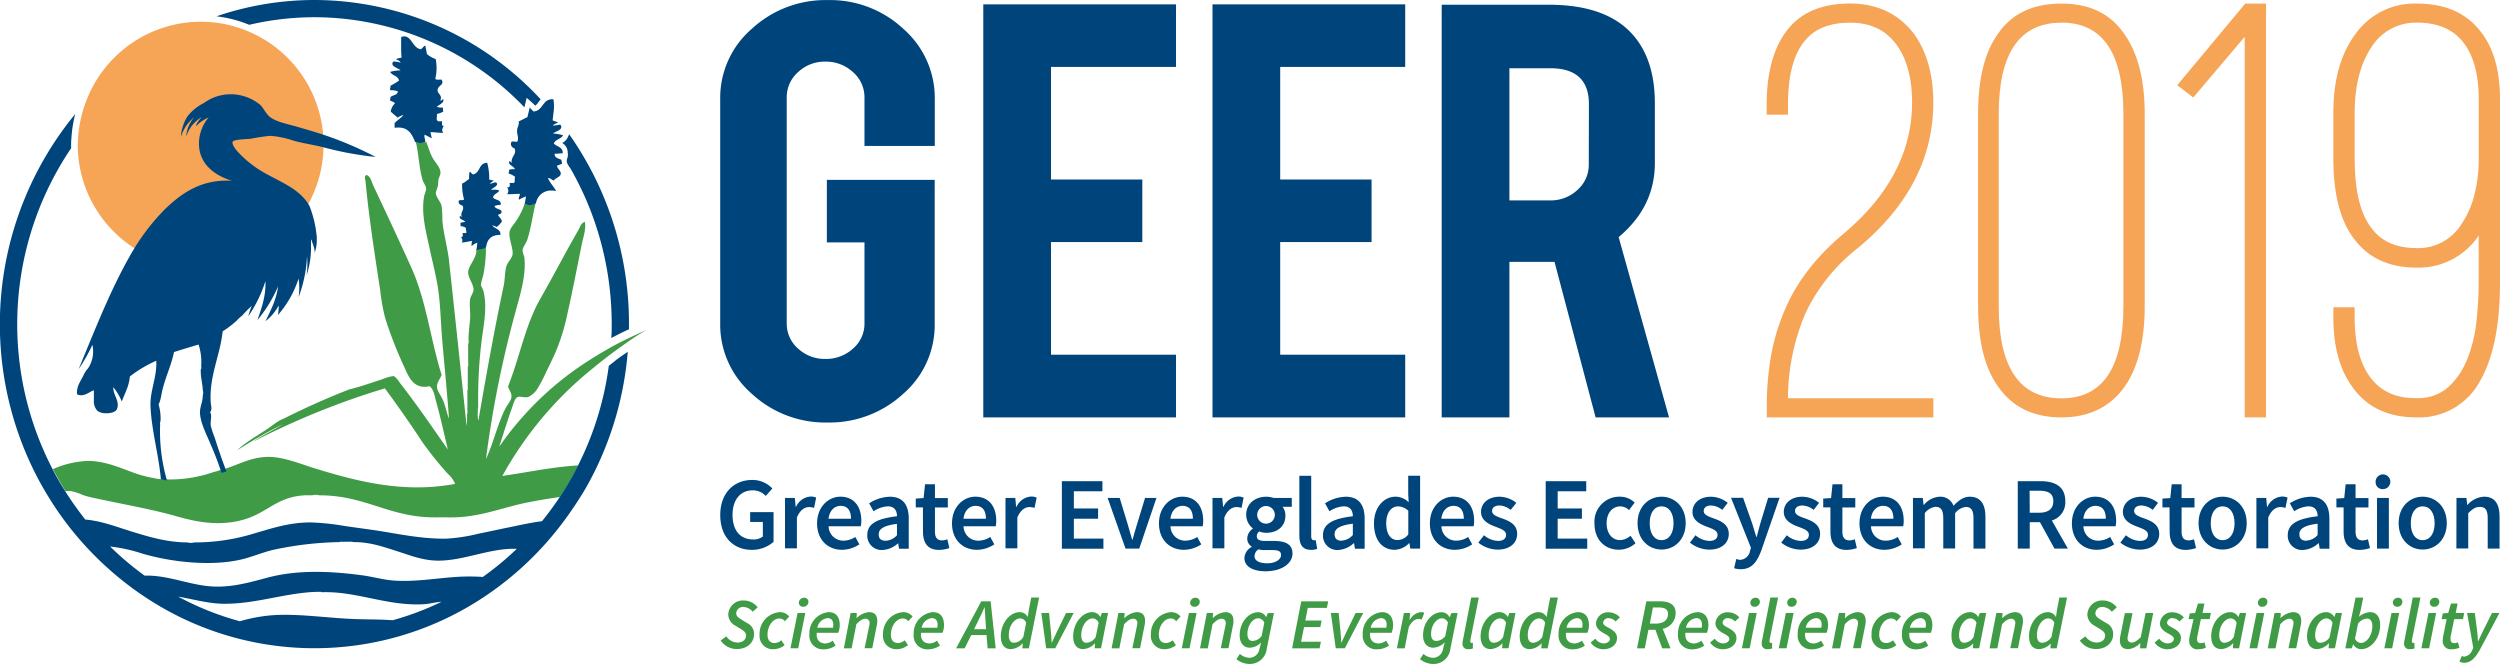 <svg id="Layer_1" data-name="Layer 1" xmlns="http://www.w3.org/2000/svg" viewBox="0 0 567.51 150.72"><defs><style>.cls-1{fill:#00447c;}.cls-2{fill:#409b46;}.cls-3{fill:#f6a456;}.cls-4{fill:none;}</style></defs><title>GEER_2019_logo_combined</title><g id="_Group_" data-name="&lt;Group&gt;"><g id="_Group_2" data-name="&lt;Group&gt;"><path class="cls-1" d="M295,328.16a24.54,24.54,0,0,1-17.28-6.58,20.73,20.73,0,0,1-7.11-15.77V254.69a20.71,20.71,0,0,1,7.15-15.88A24.68,24.68,0,0,1,295,232.27a24.36,24.36,0,0,1,17.24,6.58,20.85,20.85,0,0,1,7.08,15.84v10.69H303.36v-11a7.54,7.54,0,0,0-2.6-5.75,9,9,0,0,0-6.26-2.39,8.79,8.79,0,0,0-6.22,2.39,7.58,7.58,0,0,0-2.57,5.75v51.28a7.47,7.47,0,0,0,2.57,5.71,8.85,8.85,0,0,0,6.22,2.36,9.05,9.05,0,0,0,6.26-2.35,7.43,7.43,0,0,0,2.6-5.7V287.28h-8.54v-14.2H319.3v32.73a20.63,20.63,0,0,1-7.16,15.85A24.65,24.65,0,0,1,295,328.16Z" transform="translate(-107.12 -232.25)"/></g><g id="_Group_3" data-name="&lt;Group&gt;"><path class="cls-1" d="M330.33,327V233.24h43.75v14.2H345.7V273h20.73v14.2H345.7v25.57h28.38V327Z" transform="translate(-107.12 -232.25)"/></g><g id="_Group_4" data-name="&lt;Group&gt;"><path class="cls-1" d="M382.36,327V233.24h43.75v14.2H397.73V273h20.74v14.2H397.73v25.57h28.38V327Z" transform="translate(-107.12 -232.25)"/></g><g id="_Group_5" data-name="&lt;Group&gt;"><path class="cls-1" d="M458.62,233.32q12.86,0,18.87,6.5,5.28,5.69,5.29,15.84v13.61q0,9.93-8.22,16.81L486,327H469.33L460,291.69H449.76V327H434.39V233.32Zm9.19,22.57q0-8.14-8.78-8.15h-9.27v30H459a8.76,8.76,0,0,0,6.22-2.39,7.57,7.57,0,0,0,2.56-5.75Z" transform="translate(-107.12 -232.25)"/></g></g><g id="_Group_6" data-name="&lt;Group&gt;"><g id="_Group_7" data-name="&lt;Group&gt;"><path class="cls-1" d="M277.89,341.2a6.21,6.21,0,0,1,4.56,1.94l-1.5,1.69a4,4,0,0,0-3-1.27c-2.72,0-4.54,2.11-4.54,5.55s1.64,5.6,4.7,5.6a3.38,3.38,0,0,0,2.18-.68v-3.3h-2.88V348.5h5.31v6.75a7.4,7.4,0,0,1-4.93,1.82c-4.08,0-7.17-2.81-7.17-7.89S273.77,341.2,277.89,341.2Z" transform="translate(-107.12 -232.25)"/></g><g id="_Group_8" data-name="&lt;Group&gt;"><path class="cls-1" d="M285.32,345.29h2.23l.19,2h.09a3.91,3.91,0,0,1,3.25-2.32,2.81,2.81,0,0,1,1.31.24l-.47,2.34a3.62,3.62,0,0,0-1.19-.19c-.91,0-2,.63-2.71,2.37v7h-2.7Z" transform="translate(-107.12 -232.25)"/></g><g id="_Group_9" data-name="&lt;Group&gt;"><path class="cls-1" d="M297.89,345c3.11,0,4.75,2.25,4.75,5.46a5.75,5.75,0,0,1-.12,1.26h-7.3a3.31,3.31,0,0,0,3.4,3.26,4.84,4.84,0,0,0,2.66-.84l.92,1.68a7.21,7.21,0,0,1-3.93,1.24c-3.19,0-5.67-2.22-5.67-6S295.2,345,297.89,345Zm2.41,5c0-1.82-.77-2.92-2.34-2.92-1.36,0-2.53,1-2.76,2.92Z" transform="translate(-107.12 -232.25)"/></g><g id="_Group_10" data-name="&lt;Group&gt;"><path class="cls-1" d="M310.74,349.44c0-1.22-.54-2.25-2.09-2.25a6.5,6.5,0,0,0-3.23,1.12l-1-1.8a9,9,0,0,1,4.71-1.5c2.87,0,4.28,1.76,4.28,5v6.81h-2.2l-.21-1.26H311a5.62,5.62,0,0,1-3.56,1.54A3.24,3.24,0,0,1,304,353.7C304,351.24,306,350,310.74,349.44ZM308.23,355a3.6,3.6,0,0,0,2.51-1.26v-2.57c-3.12.39-4.15,1.21-4.15,2.36S307.27,355,308.23,355Z" transform="translate(-107.12 -232.25)"/></g><g id="_Group_11" data-name="&lt;Group&gt;"><path class="cls-1" d="M316.63,347.43H315v-2l1.78-.12.33-3.13h2.25v3.13h2.92v2.14h-2.92v5.47c0,1.36.51,2,1.61,2a3.24,3.24,0,0,0,1.19-.26l.47,2a7.31,7.31,0,0,1-2.34.42c-2.67,0-3.65-1.68-3.65-4.17Z" transform="translate(-107.12 -232.25)"/></g><g id="_Group_12" data-name="&lt;Group&gt;"><path class="cls-1" d="M328.52,345c3.11,0,4.75,2.25,4.75,5.46a5.75,5.75,0,0,1-.12,1.26h-7.3a3.3,3.3,0,0,0,3.39,3.26,4.85,4.85,0,0,0,2.67-.84l.92,1.68a7.24,7.24,0,0,1-3.94,1.24c-3.18,0-5.66-2.22-5.66-6S325.83,345,328.52,345Zm2.41,5c0-1.82-.77-2.92-2.34-2.92-1.36,0-2.53,1-2.76,2.92Z" transform="translate(-107.12 -232.25)"/></g><g id="_Group_13" data-name="&lt;Group&gt;"><path class="cls-1" d="M335.37,345.29h2.23l.18,2h.1a3.9,3.9,0,0,1,3.25-2.32,2.81,2.81,0,0,1,1.31.24l-.47,2.34a3.67,3.67,0,0,0-1.19-.19c-.91,0-2,.63-2.72,2.37v7h-2.69Z" transform="translate(-107.12 -232.25)"/></g><g id="_Group_14" data-name="&lt;Group&gt;"><path class="cls-1" d="M348.17,341.48h9.2v2.29h-6.48v3.91h5.5V350h-5.5v4.52h6.71v2.29h-9.43Z" transform="translate(-107.12 -232.25)"/></g><g id="_Group_15" data-name="&lt;Group&gt;"><path class="cls-1" d="M358.56,345.29h2.74l1.82,6c.31,1.12.66,2.29,1,3.46h.1c.32-1.17.65-2.34,1-3.46l1.83-6h2.59l-3.91,11.5h-3.11Z" transform="translate(-107.12 -232.25)"/></g><g id="_Group_16" data-name="&lt;Group&gt;"><path class="cls-1" d="M375.5,345c3.11,0,4.75,2.25,4.75,5.46a5.86,5.86,0,0,1-.11,1.26h-7.31a3.31,3.31,0,0,0,3.4,3.26,4.84,4.84,0,0,0,2.66-.84l.92,1.68a7.21,7.21,0,0,1-3.93,1.24c-3.19,0-5.67-2.22-5.67-6S372.81,345,375.5,345Zm2.41,5c0-1.82-.77-2.92-2.34-2.92-1.36,0-2.53,1-2.76,2.92Z" transform="translate(-107.12 -232.25)"/></g><g id="_Group_17" data-name="&lt;Group&gt;"><path class="cls-1" d="M382.36,345.29h2.22l.19,2h.09a3.91,3.91,0,0,1,3.25-2.32,2.81,2.81,0,0,1,1.31.24l-.46,2.34a3.73,3.73,0,0,0-1.2-.19c-.91,0-2,.63-2.71,2.37v7h-2.69Z" transform="translate(-107.12 -232.25)"/></g><g id="_Group_18" data-name="&lt;Group&gt;"><path class="cls-1" d="M391.25,356.42v-.1a2.14,2.14,0,0,1-1-1.92,2.78,2.78,0,0,1,1.26-2.13v-.09a3.91,3.91,0,0,1-1.5-3.05c0-2.64,2.13-4.12,4.54-4.12a5.28,5.28,0,0,1,1.69.28h4.12v2h-2.11a3.06,3.06,0,0,1,.66,2c0,2.55-1.92,3.91-4.36,3.91a4.21,4.21,0,0,1-1.56-.31,1.32,1.32,0,0,0-.57,1.1c0,.66.47,1.06,1.88,1.06h2c2.76,0,4.22.84,4.22,2.83,0,2.27-2.39,4.05-6.14,4.05-2.74,0-4.77-1-4.77-3A3,3,0,0,1,391.25,356.42Zm3.55,3.7c1.85,0,3.12-.87,3.12-1.85s-.73-1.15-2-1.15h-1.57a6.34,6.34,0,0,1-1.56-.16,1.91,1.91,0,0,0-.89,1.52C391.86,359.51,393,360.12,394.8,360.12Zm1.71-11a2,2,0,1,0-4,0,2,2,0,1,0,4,0Z" transform="translate(-107.12 -232.25)"/></g><g id="_Group_19" data-name="&lt;Group&gt;"><path class="cls-1" d="M402.08,340.26h2.69V354c0,.66.31.89.59.89a1.53,1.53,0,0,0,.42-.05l.35,2a3.72,3.72,0,0,1-1.43.23c-1.92,0-2.62-1.24-2.62-3.23Z" transform="translate(-107.12 -232.25)"/></g><g id="_Group_20" data-name="&lt;Group&gt;"><path class="cls-1" d="M414.22,349.44c0-1.22-.53-2.25-2.08-2.25a6.5,6.5,0,0,0-3.23,1.12l-1-1.8a9,9,0,0,1,4.7-1.5c2.88,0,4.29,1.76,4.29,5v6.81h-2.2l-.21-1.26h-.07a5.62,5.62,0,0,1-3.56,1.54,3.24,3.24,0,0,1-3.42-3.37C407.46,351.24,409.52,350,414.22,349.44Zm-2.5,5.52a3.57,3.57,0,0,0,2.5-1.26v-2.57c-3.11.39-4.14,1.21-4.14,2.36S410.76,355,411.72,355Z" transform="translate(-107.12 -232.25)"/></g><g id="_Group_21" data-name="&lt;Group&gt;"><path class="cls-1" d="M423.89,345a4.26,4.26,0,0,1,3,1.27l-.1-1.85v-4.17h2.7v16.53h-2.23l-.19-1.24H427a4.79,4.79,0,0,1-3.25,1.52c-2.88,0-4.73-2.22-4.73-6S421.38,345,423.89,345Zm.51,9.84a3.1,3.1,0,0,0,2.41-1.29V348.2a3.43,3.43,0,0,0-2.34-1c-1.47,0-2.67,1.38-2.67,3.79S422.74,354.85,424.4,354.85Z" transform="translate(-107.12 -232.25)"/></g><g id="_Group_22" data-name="&lt;Group&gt;"><path class="cls-1" d="M437,345c3.11,0,4.75,2.25,4.75,5.46a5.86,5.86,0,0,1-.11,1.26h-7.31a3.31,3.31,0,0,0,3.4,3.26,4.84,4.84,0,0,0,2.66-.84l.92,1.68a7.21,7.21,0,0,1-3.93,1.24c-3.19,0-5.67-2.22-5.67-6S434.3,345,437,345Zm2.41,5c0-1.82-.77-2.92-2.34-2.92-1.36,0-2.53,1-2.76,2.92Z" transform="translate(-107.12 -232.25)"/></g><g id="_Group_23" data-name="&lt;Group&gt;"><path class="cls-1" d="M444,353.75a5.17,5.17,0,0,0,3.19,1.29c1.24,0,1.82-.59,1.82-1.39,0-1-1.24-1.38-2.46-1.85-1.52-.56-3.23-1.42-3.23-3.35s1.62-3.44,4.19-3.44a6.21,6.21,0,0,1,3.82,1.39L450.05,348a4.33,4.33,0,0,0-2.53-1c-1.15,0-1.69.54-1.69,1.26,0,.89,1.15,1.27,2.39,1.71,1.57.59,3.3,1.34,3.3,3.49,0,2-1.57,3.56-4.47,3.56a7.27,7.27,0,0,1-4.35-1.59Z" transform="translate(-107.12 -232.25)"/></g><g id="_Group_24" data-name="&lt;Group&gt;"><path class="cls-1" d="M458,341.48h9.2v2.29h-6.48v3.91h5.5V350h-5.5v4.52h6.71v2.29H458Z" transform="translate(-107.12 -232.25)"/></g><g id="_Group_25" data-name="&lt;Group&gt;"><path class="cls-1" d="M474.83,345a4.76,4.76,0,0,1,3.37,1.34l-1.29,1.71a2.87,2.87,0,0,0-1.94-.85c-1.85,0-3.14,1.53-3.14,3.84s1.26,3.82,3.07,3.82a3.82,3.82,0,0,0,2.36-1l1.12,1.71a5.72,5.72,0,0,1-3.76,1.47c-3.14,0-5.55-2.2-5.55-6A5.67,5.67,0,0,1,474.83,345Z" transform="translate(-107.12 -232.25)"/></g><g id="_Group_26" data-name="&lt;Group&gt;"><path class="cls-1" d="M484.3,345c2.88,0,5.48,2.2,5.48,6s-2.6,6-5.48,6-5.45-2.2-5.45-6S481.45,345,484.3,345Zm0,9.86c1.69,0,2.72-1.52,2.72-3.82s-1-3.84-2.72-3.84-2.69,1.53-2.69,3.84S482.62,354.87,484.3,354.87Z" transform="translate(-107.12 -232.25)"/></g><g id="_Group_27" data-name="&lt;Group&gt;"><path class="cls-1" d="M492,353.75a5.14,5.14,0,0,0,3.18,1.29c1.24,0,1.83-.59,1.83-1.39,0-1-1.24-1.38-2.46-1.85-1.52-.56-3.23-1.42-3.23-3.35s1.62-3.44,4.19-3.44a6.16,6.16,0,0,1,3.81,1.39L498.08,348a4.28,4.28,0,0,0-2.52-1c-1.15,0-1.69.54-1.69,1.26,0,.89,1.15,1.27,2.39,1.71,1.57.59,3.3,1.34,3.3,3.49,0,2-1.57,3.56-4.47,3.56a7.27,7.27,0,0,1-4.35-1.59Z" transform="translate(-107.12 -232.25)"/></g><g id="_Group_28" data-name="&lt;Group&gt;"><path class="cls-1" d="M502.08,359.34a2.42,2.42,0,0,0,2.3-2l.21-.73-4.52-11.36h2.74l2,5.65c.33,1,.65,2.15,1,3.23h.09c.28-1.06.58-2.2.87-3.23l1.73-5.65h2.59l-4.16,12c-1,2.6-2.15,4.21-4.66,4.21a4.5,4.5,0,0,1-1.5-.23l.5-2.11A2.77,2.77,0,0,0,502.08,359.34Z" transform="translate(-107.12 -232.25)"/></g><g id="_Group_29" data-name="&lt;Group&gt;"><path class="cls-1" d="M512.73,353.75a5.14,5.14,0,0,0,3.18,1.29c1.24,0,1.83-.59,1.83-1.39,0-1-1.24-1.38-2.46-1.85-1.52-.56-3.23-1.42-3.23-3.35s1.62-3.44,4.19-3.44a6.21,6.21,0,0,1,3.82,1.39L518.82,348a4.33,4.33,0,0,0-2.53-1c-1.15,0-1.69.54-1.69,1.26,0,.89,1.15,1.27,2.39,1.71,1.57.59,3.3,1.34,3.3,3.49,0,2-1.57,3.56-4.47,3.56a7.27,7.27,0,0,1-4.35-1.59Z" transform="translate(-107.12 -232.25)"/></g><g id="_Group_30" data-name="&lt;Group&gt;"><path class="cls-1" d="M522.63,347.43H521v-2l1.78-.12.33-3.13h2.24v3.13h2.93v2.14h-2.93v5.47c0,1.36.52,2,1.62,2a3.29,3.29,0,0,0,1.19-.26l.47,2a7.36,7.36,0,0,1-2.34.42c-2.67,0-3.65-1.68-3.65-4.17Z" transform="translate(-107.12 -232.25)"/></g><g id="_Group_31" data-name="&lt;Group&gt;"><path class="cls-1" d="M534.52,345c3.11,0,4.75,2.25,4.75,5.46a5.75,5.75,0,0,1-.12,1.26h-7.3a3.29,3.29,0,0,0,3.39,3.26,4.87,4.87,0,0,0,2.67-.84l.91,1.68a7.21,7.21,0,0,1-3.93,1.24c-3.18,0-5.66-2.22-5.66-6S531.82,345,534.52,345Zm2.41,5c0-1.82-.78-2.92-2.34-2.92-1.36,0-2.53,1-2.77,2.92Z" transform="translate(-107.12 -232.25)"/></g><g id="_Group_32" data-name="&lt;Group&gt;"><path class="cls-1" d="M541.37,345.29h2.22l.19,1.57h.09a4.87,4.87,0,0,1,3.51-1.85,3.14,3.14,0,0,1,3.19,2.06c1.1-1.17,2.24-2.06,3.69-2.06,2.44,0,3.56,1.67,3.56,4.57v7.21h-2.71v-6.86c0-1.9-.56-2.6-1.76-2.6a3.59,3.59,0,0,0-2.41,1.43v8h-2.69v-6.86c0-1.9-.56-2.6-1.78-2.6a3.63,3.63,0,0,0-2.41,1.43v8h-2.69Z" transform="translate(-107.12 -232.25)"/></g><g id="_Group_33" data-name="&lt;Group&gt;"><path class="cls-1" d="M573.5,356.79l-3.3-6h-2.32v6h-2.72V341.48h5.15c3.19,0,5.64,1.12,5.64,4.54a4.27,4.27,0,0,1-3.06,4.38l3.65,6.39Zm-5.62-8.15H570c2.11,0,3.23-.89,3.23-2.62s-1.12-2.37-3.23-2.37h-2.15Z" transform="translate(-107.12 -232.25)"/></g><g id="_Group_34" data-name="&lt;Group&gt;"><path class="cls-1" d="M582.74,345c3.11,0,4.75,2.25,4.75,5.46a5.75,5.75,0,0,1-.12,1.26h-7.3a3.3,3.3,0,0,0,3.39,3.26,4.85,4.85,0,0,0,2.67-.84l.91,1.68a7.21,7.21,0,0,1-3.93,1.24c-3.18,0-5.66-2.22-5.66-6S580.05,345,582.74,345Zm2.41,5c0-1.82-.77-2.92-2.34-2.92-1.36,0-2.53,1-2.76,2.92Z" transform="translate(-107.12 -232.25)"/></g><g id="_Group_35" data-name="&lt;Group&gt;"><path class="cls-1" d="M589.71,353.75a5.14,5.14,0,0,0,3.18,1.29c1.24,0,1.83-.59,1.83-1.39,0-1-1.24-1.38-2.46-1.85-1.52-.56-3.23-1.42-3.23-3.35s1.62-3.44,4.19-3.44A6.21,6.21,0,0,1,597,346.4L595.79,348a4.28,4.28,0,0,0-2.52-1c-1.15,0-1.69.54-1.69,1.26,0,.89,1.15,1.27,2.39,1.71,1.57.59,3.3,1.34,3.3,3.49,0,2-1.57,3.56-4.47,3.56a7.27,7.27,0,0,1-4.35-1.59Z" transform="translate(-107.12 -232.25)"/></g><g id="_Group_36" data-name="&lt;Group&gt;"><path class="cls-1" d="M599.61,347.43H598v-2l1.78-.12.33-3.13h2.24v3.13h2.93v2.14h-2.93v5.47c0,1.36.52,2,1.62,2a3.33,3.33,0,0,0,1.19-.26l.47,2a7.36,7.36,0,0,1-2.34.42c-2.67,0-3.65-1.68-3.65-4.17Z" transform="translate(-107.12 -232.25)"/></g><g id="_Group_37" data-name="&lt;Group&gt;"><path class="cls-1" d="M611.66,345c2.88,0,5.47,2.2,5.47,6s-2.59,6-5.47,6-5.46-2.2-5.46-6S608.8,345,611.66,345Zm0,9.86c1.68,0,2.71-1.52,2.71-3.82s-1-3.84-2.71-3.84-2.69,1.53-2.69,3.84S610,354.87,611.66,354.87Z" transform="translate(-107.12 -232.25)"/></g><g id="_Group_38" data-name="&lt;Group&gt;"><path class="cls-1" d="M619.33,345.29h2.23l.18,2h.1a3.9,3.9,0,0,1,3.25-2.32,2.84,2.84,0,0,1,1.31.24l-.47,2.34a3.67,3.67,0,0,0-1.19-.19c-.92,0-2,.63-2.72,2.37v7h-2.69Z" transform="translate(-107.12 -232.25)"/></g><g id="_Group_39" data-name="&lt;Group&gt;"><path class="cls-1" d="M633.23,349.44c0-1.22-.54-2.25-2.08-2.25a6.47,6.47,0,0,0-3.23,1.12l-1-1.8a8.92,8.92,0,0,1,4.7-1.5c2.88,0,4.28,1.76,4.28,5v6.81h-2.2l-.21-1.26h-.07a5.62,5.62,0,0,1-3.55,1.54,3.23,3.23,0,0,1-3.42-3.37C626.47,351.24,628.53,350,633.23,349.44Zm-2.5,5.52a3.58,3.58,0,0,0,2.5-1.26v-2.57c-3.11.39-4.14,1.21-4.14,2.36S629.77,355,630.73,355Z" transform="translate(-107.12 -232.25)"/></g><g id="_Group_40" data-name="&lt;Group&gt;"><path class="cls-1" d="M639.13,347.43h-1.64v-2l1.78-.12.32-3.13h2.25v3.13h2.93v2.14h-2.93v5.47c0,1.36.52,2,1.62,2a3.33,3.33,0,0,0,1.19-.26l.47,2a7.36,7.36,0,0,1-2.34.42c-2.67,0-3.65-1.68-3.65-4.17Z" transform="translate(-107.12 -232.25)"/></g><g id="_Group_41" data-name="&lt;Group&gt;"><path class="cls-1" d="M646.4,341.76a1.67,1.67,0,1,1,1.66,1.52A1.55,1.55,0,0,1,646.4,341.76Zm.31,3.53h2.69v11.5h-2.69Z" transform="translate(-107.12 -232.25)"/></g><g id="_Group_42" data-name="&lt;Group&gt;"><path class="cls-1" d="M657.07,345c2.88,0,5.48,2.2,5.48,6s-2.6,6-5.48,6-5.45-2.2-5.45-6S654.22,345,657.07,345Zm0,9.86c1.69,0,2.72-1.52,2.72-3.82s-1-3.84-2.72-3.84-2.69,1.53-2.69,3.84S655.39,354.87,657.07,354.87Z" transform="translate(-107.12 -232.25)"/></g><g id="_Group_43" data-name="&lt;Group&gt;"><path class="cls-1" d="M664.75,345.29H667l.19,1.55h.09A5.33,5.33,0,0,1,671,345c2.46,0,3.53,1.67,3.53,4.57v7.21h-2.69v-6.86c0-1.9-.54-2.6-1.8-2.6-1,0-1.66.49-2.62,1.43v8h-2.69Z" transform="translate(-107.12 -232.25)"/></g></g><path class="cls-2" d="M272,376.7a3.14,3.14,0,0,0,2.56,1.41c1.11,0,1.91-.62,1.91-1.61,0-.67-.51-1.06-1.29-1.53l-1.13-.69a2.91,2.91,0,0,1-1.61-2.59,3.33,3.33,0,0,1,3.54-3.13,4,4,0,0,1,3.13,1.56l-1.13,1a2.83,2.83,0,0,0-2.1-1.08,1.5,1.5,0,0,0-1.63,1.44c0,.68.53,1,1.35,1.53l1.14.69a2.65,2.65,0,0,1,1.55,2.52c0,1.91-1.56,3.36-3.88,3.36a4.36,4.36,0,0,1-3.69-1.94Z" transform="translate(-107.12 -232.25)"/><path class="cls-2" d="M284.17,371.21a2.69,2.69,0,0,1,2.11,1l-1,1.06a1.52,1.52,0,0,0-1.24-.62c-1.44,0-2.69,1.67-2.69,3.66,0,1.2.54,1.91,1.61,1.91a2.46,2.46,0,0,0,1.52-.62l.75,1.1a4.2,4.2,0,0,1-2.63.93,3,3,0,0,1-3.05-3.26A4.91,4.91,0,0,1,284.17,371.21Z" transform="translate(-107.12 -232.25)"/><path class="cls-2" d="M288.17,371.41h1.75l-1.6,8h-1.76Zm.29-2.33a1.17,1.17,0,0,1,1.18-1.14.92.92,0,0,1,1,.91,1.14,1.14,0,0,1-1.17,1.14A.93.93,0,0,1,288.46,369.08Z" transform="translate(-107.12 -232.25)"/><path class="cls-2" d="M295.2,371.21c1.86,0,2.55,1.29,2.55,3a4.69,4.69,0,0,1-.35,1.69h-4.87c-.18,1.7.76,2.42,2,2.42a3,3,0,0,0,1.63-.64l.65,1.13a4.82,4.82,0,0,1-2.74.84,3.07,3.07,0,0,1-3.21-3.39A4.8,4.8,0,0,1,295.2,371.21Zm1,3.54a3,3,0,0,0,.08-.7c0-.78-.32-1.48-1.3-1.48a2.66,2.66,0,0,0-2.32,2.18Z" transform="translate(-107.12 -232.25)"/><path class="cls-2" d="M300.21,371.41h1.42l-.08,1.13h.06a4.48,4.48,0,0,1,2.76-1.33c1.34,0,1.89.74,1.89,2a4.54,4.54,0,0,1-.13,1.12l-1,5.06h-1.74l1-4.83a4.78,4.78,0,0,0,.13-.85.9.9,0,0,0-1-1c-.55,0-1.17.38-2,1.24l-1.08,5.47h-1.76Z" transform="translate(-107.12 -232.25)"/><path class="cls-2" d="M312.19,371.21a2.69,2.69,0,0,1,2.1,1l-1,1.06a1.5,1.5,0,0,0-1.24-.62c-1.43,0-2.69,1.67-2.69,3.66,0,1.2.54,1.91,1.61,1.91a2.46,2.46,0,0,0,1.52-.62l.75,1.1a4.19,4.19,0,0,1-2.62.93,3,3,0,0,1-3.05-3.26A4.9,4.9,0,0,1,312.19,371.21Z" transform="translate(-107.12 -232.25)"/><path class="cls-2" d="M318.88,371.21c1.85,0,2.54,1.29,2.54,3a5,5,0,0,1-.34,1.69H316.2c-.18,1.7.77,2.42,2,2.42a3,3,0,0,0,1.63-.64l.66,1.13a4.87,4.87,0,0,1-2.74.84,3.07,3.07,0,0,1-3.22-3.39A4.8,4.8,0,0,1,318.88,371.21Zm1,3.54a3,3,0,0,0,.08-.7c0-.78-.33-1.48-1.31-1.48a2.65,2.65,0,0,0-2.31,2.18Z" transform="translate(-107.12 -232.25)"/><path class="cls-2" d="M331.06,376.42h-3.47l-1.49,3h-1.94l5.71-10.67H332l1.14,10.67h-1.83Zm-.1-1.34-.11-1.62c-.07-1.09-.15-2.15-.2-3.31h-.06c-.52,1.16-1,2.21-1.55,3.31l-.8,1.62Z" transform="translate(-107.12 -232.25)"/><path class="cls-2" d="M340.66,370.74l.55-2.84H343l-2.32,11.52H339.2l.09-1.11h-.05a3.88,3.88,0,0,1-2.65,1.3c-1.4,0-2.28-1-2.28-2.91,0-3.07,2.09-5.49,4.31-5.49a2,2,0,0,1,1.76,1.06h.05Zm-1.24,6.09.65-3.2a1.57,1.57,0,0,0-1.36-1c-1.35,0-2.59,1.74-2.59,3.8,0,1.18.46,1.73,1.19,1.73A2.66,2.66,0,0,0,339.42,376.83Z" transform="translate(-107.12 -232.25)"/><path class="cls-2" d="M343.51,371.41h1.75l.42,4.26c.08.8.12,1.61.16,2.43h.07l1.13-2.43,2.07-4.26h1.73l-4.18,8H344.6Z" transform="translate(-107.12 -232.25)"/><path class="cls-2" d="M355.06,371.21a2.08,2.08,0,0,1,1.85,1.13h0l.34-.93h1.4l-1.59,8h-1.44l.08-1.11h-.05a3.88,3.88,0,0,1-2.64,1.3c-1.4,0-2.28-1-2.28-2.91C350.76,373.63,352.84,371.21,355.06,371.21Zm.8,5.62.65-3.2a1.55,1.55,0,0,0-1.35-1c-1.35,0-2.59,1.74-2.59,3.8,0,1.18.45,1.73,1.19,1.73A2.63,2.63,0,0,0,355.86,376.83Z" transform="translate(-107.12 -232.25)"/><path class="cls-2" d="M361,371.41h1.42l-.08,1.13h.06a4.48,4.48,0,0,1,2.76-1.33c1.34,0,1.89.74,1.89,2a4.54,4.54,0,0,1-.13,1.12l-1,5.06h-1.75l1-4.83a4.78,4.78,0,0,0,.13-.85.9.9,0,0,0-1-1c-.55,0-1.17.38-2,1.24l-1.08,5.47h-1.76Z" transform="translate(-107.12 -232.25)"/><path class="cls-2" d="M373,371.21a2.69,2.69,0,0,1,2.11,1l-1,1.06a1.52,1.52,0,0,0-1.24-.62c-1.44,0-2.69,1.67-2.69,3.66,0,1.2.54,1.91,1.61,1.91a2.46,2.46,0,0,0,1.52-.62l.75,1.1a4.2,4.2,0,0,1-2.63.93,3,3,0,0,1-3.05-3.26A4.91,4.91,0,0,1,373,371.21Z" transform="translate(-107.12 -232.25)"/><path class="cls-2" d="M377,371.41h1.75l-1.6,8h-1.76Zm.29-2.33a1.17,1.17,0,0,1,1.18-1.14.92.92,0,0,1,1,.91,1.14,1.14,0,0,1-1.17,1.14A.93.93,0,0,1,377.28,369.08Z" transform="translate(-107.12 -232.25)"/><path class="cls-2" d="M381.07,371.41h1.42l-.08,1.13h.06a4.48,4.48,0,0,1,2.76-1.33c1.34,0,1.89.74,1.89,2a4.54,4.54,0,0,1-.13,1.12l-1,5.06h-1.75l1-4.83a4.78,4.78,0,0,0,.13-.85.9.9,0,0,0-1-1c-.55,0-1.17.38-2,1.24l-1.08,5.47h-1.76Z" transform="translate(-107.12 -232.25)"/><path class="cls-2" d="M396.31,371.41l-1.63,8.12a3.85,3.85,0,0,1-4,3.44,4.73,4.73,0,0,1-2.89-1.1l.79-1.18a3.43,3.43,0,0,0,2.15.88,2.31,2.31,0,0,0,2.28-2l.39-1.48h0a3.74,3.74,0,0,1-2.54,1.19c-1.35,0-2.33-.95-2.33-2.83,0-2.9,2-5.22,4.21-5.22a2,2,0,0,1,1.81,1.13h0l.35-.93Zm-2.79,5.19.6-3a1.56,1.56,0,0,0-1.34-1c-1.3,0-2.49,1.65-2.49,3.56,0,1.07.45,1.59,1.16,1.59A2.68,2.68,0,0,0,393.52,376.6Z" transform="translate(-107.12 -232.25)"/><path class="cls-2" d="M402.51,368.75h6.12l-.3,1.49H404l-.57,2.87h3.7l-.29,1.48h-3.69l-.68,3.34h4.5l-.3,1.49h-6.24Z" transform="translate(-107.12 -232.25)"/><path class="cls-2" d="M409.23,371.41H411l.42,4.26c.08.8.11,1.61.16,2.43h.07c.37-.82.75-1.62,1.12-2.43l2.08-4.26h1.72l-4.17,8h-2.06Z" transform="translate(-107.12 -232.25)"/><path class="cls-2" d="M420.81,371.21c1.86,0,2.55,1.29,2.55,3a5,5,0,0,1-.34,1.69h-4.88c-.18,1.7.76,2.42,2,2.42a3,3,0,0,0,1.63-.64l.66,1.13a4.87,4.87,0,0,1-2.74.84,3.07,3.07,0,0,1-3.22-3.39A4.8,4.8,0,0,1,420.81,371.21Zm1,3.54a3,3,0,0,0,.09-.7c0-.78-.33-1.48-1.31-1.48a2.65,2.65,0,0,0-2.31,2.18Z" transform="translate(-107.12 -232.25)"/><path class="cls-2" d="M425.82,371.41h1.42l-.15,1.55h.07a3.24,3.24,0,0,1,2.48-1.75,1.81,1.81,0,0,1,.8.15l-.59,1.53a1.87,1.87,0,0,0-.75-.13c-.75,0-1.52.59-2.17,1.81l-.94,4.85h-1.77Z" transform="translate(-107.12 -232.25)"/><path class="cls-2" d="M438,371.41l-1.64,8.12a3.83,3.83,0,0,1-4,3.44,4.73,4.73,0,0,1-2.89-1.1l.78-1.18a3.48,3.48,0,0,0,2.16.88,2.32,2.32,0,0,0,2.28-2l.39-1.48h-.05a3.76,3.76,0,0,1-2.54,1.19c-1.36,0-2.33-.95-2.33-2.83,0-2.9,2-5.22,4.2-5.22a2,2,0,0,1,1.81,1.13h.05l.35-.93Zm-2.79,5.19.6-3a1.57,1.57,0,0,0-1.34-1c-1.3,0-2.49,1.65-2.49,3.56,0,1.07.45,1.59,1.16,1.59A2.68,2.68,0,0,0,435.24,376.6Z" transform="translate(-107.12 -232.25)"/><path class="cls-2" d="M441.08,367.9h1.74l-1.92,9.64a1.56,1.56,0,0,0,0,.31c0,.25.11.35.27.35a.74.74,0,0,0,.3-.05l0,1.3a2.54,2.54,0,0,1-1,.16,1.19,1.19,0,0,1-1.36-1.3,3.74,3.74,0,0,1,.12-.85Z" transform="translate(-107.12 -232.25)"/><path class="cls-2" d="M447.55,371.21a2.08,2.08,0,0,1,1.85,1.13h0l.34-.93h1.4l-1.59,8h-1.44l.08-1.11h-.05a3.88,3.88,0,0,1-2.64,1.3c-1.4,0-2.28-1-2.28-2.91C443.25,373.63,445.34,371.21,447.55,371.21Zm.8,5.62.66-3.2a1.57,1.57,0,0,0-1.36-1c-1.35,0-2.59,1.74-2.59,3.8,0,1.18.45,1.73,1.19,1.73A2.63,2.63,0,0,0,448.35,376.83Z" transform="translate(-107.12 -232.25)"/><path class="cls-2" d="M458.47,370.74l.55-2.84h1.75l-2.32,11.52H457l.08-1.11h-.05a3.88,3.88,0,0,1-2.64,1.3c-1.41,0-2.29-1-2.29-2.91,0-3.07,2.09-5.49,4.31-5.49a2,2,0,0,1,1.76,1.06h.05Zm-1.24,6.09.65-3.2a1.56,1.56,0,0,0-1.35-1c-1.36,0-2.6,1.74-2.6,3.8,0,1.18.46,1.73,1.2,1.73A2.65,2.65,0,0,0,457.23,376.83Z" transform="translate(-107.12 -232.25)"/><path class="cls-2" d="M465.27,371.21c1.86,0,2.55,1.29,2.55,3a4.69,4.69,0,0,1-.35,1.69H462.6c-.18,1.7.76,2.42,2,2.42a3,3,0,0,0,1.63-.64l.65,1.13a4.82,4.82,0,0,1-2.74.84,3.07,3.07,0,0,1-3.21-3.39A4.8,4.8,0,0,1,465.27,371.21Zm1,3.54a3,3,0,0,0,.09-.7c0-.78-.33-1.48-1.31-1.48a2.67,2.67,0,0,0-2.32,2.18Z" transform="translate(-107.12 -232.25)"/><path class="cls-2" d="M469.27,377.23a2.39,2.39,0,0,0,1.89,1.08c.75,0,1.41-.46,1.41-1s-.43-.79-1.44-1.34-1.71-1.26-1.71-2.22a2.7,2.7,0,0,1,2.92-2.5,3.42,3.42,0,0,1,2.51,1.15l-1,.93a2.17,2.17,0,0,0-1.53-.75,1.15,1.15,0,0,0-1.28,1c0,.58.69.86,1.37,1.25,1.2.64,1.78,1.28,1.78,2.25,0,1.55-1.33,2.56-3.18,2.56a3.57,3.57,0,0,1-2.8-1.53Z" transform="translate(-107.12 -232.25)"/><path class="cls-2" d="M484,368.75c2,0,3.49.72,3.49,2.61a3.62,3.62,0,0,1-2.92,3.64l1.76,4.42h-1.88l-1.55-4.21h-1.58l-.83,4.21h-1.76l2.12-10.67Zm-1,5.06c1.81,0,2.77-.87,2.77-2.2,0-1-.72-1.46-2.09-1.46h-1.34l-.7,3.66Z" transform="translate(-107.12 -232.25)"/><path class="cls-2" d="M492.39,371.21c1.86,0,2.54,1.29,2.54,3a5,5,0,0,1-.34,1.69h-4.88c-.18,1.7.77,2.42,2,2.42a3,3,0,0,0,1.63-.64l.65,1.13a4.84,4.84,0,0,1-2.74.84,3.07,3.07,0,0,1-3.21-3.39A4.79,4.79,0,0,1,492.39,371.21Zm1,3.54a3,3,0,0,0,.08-.7c0-.78-.32-1.48-1.3-1.48a2.65,2.65,0,0,0-2.32,2.18Z" transform="translate(-107.12 -232.25)"/><path class="cls-2" d="M496.39,377.23a2.39,2.39,0,0,0,1.89,1.08c.75,0,1.4-.46,1.4-1s-.42-.79-1.43-1.34-1.72-1.26-1.72-2.22a2.7,2.7,0,0,1,2.92-2.5,3.39,3.39,0,0,1,2.51,1.15l-1,.93a2.17,2.17,0,0,0-1.54-.75,1.14,1.14,0,0,0-1.27,1c0,.58.69.86,1.37,1.25,1.19.64,1.78,1.28,1.78,2.25,0,1.55-1.34,2.56-3.18,2.56a3.6,3.6,0,0,1-2.81-1.53Z" transform="translate(-107.12 -232.25)"/><path class="cls-2" d="M504.15,371.41h1.75l-1.6,8h-1.76Zm.3-2.33a1.16,1.16,0,0,1,1.17-1.14.93.93,0,0,1,1,.91,1.15,1.15,0,0,1-1.18,1.14A.92.92,0,0,1,504.45,369.08Z" transform="translate(-107.12 -232.25)"/><path class="cls-2" d="M509,367.9h1.75l-1.93,9.64a1.56,1.56,0,0,0,0,.31c0,.25.11.35.27.35a.74.74,0,0,0,.3-.05l0,1.3a2.64,2.64,0,0,1-1,.16,1.18,1.18,0,0,1-1.35-1.3,3.66,3.66,0,0,1,.11-.85Z" transform="translate(-107.12 -232.25)"/><path class="cls-2" d="M512.52,371.41h1.75l-1.6,8h-1.76Zm.3-2.33a1.16,1.16,0,0,1,1.17-1.14.93.93,0,0,1,1,.91,1.15,1.15,0,0,1-1.18,1.14A.92.92,0,0,1,512.82,369.08Z" transform="translate(-107.12 -232.25)"/><path class="cls-2" d="M519.55,371.21c1.86,0,2.55,1.29,2.55,3a5,5,0,0,1-.34,1.69h-4.88c-.18,1.7.76,2.42,2,2.42a3,3,0,0,0,1.63-.64l.66,1.13a4.87,4.87,0,0,1-2.74.84,3.07,3.07,0,0,1-3.22-3.39A4.8,4.8,0,0,1,519.55,371.21Zm1,3.54a3,3,0,0,0,.09-.7c0-.78-.33-1.48-1.31-1.48a2.65,2.65,0,0,0-2.31,2.18Z" transform="translate(-107.12 -232.25)"/><path class="cls-2" d="M524.56,371.41H526l-.08,1.13H526a4.44,4.44,0,0,1,2.75-1.33c1.34,0,1.89.74,1.89,2a4.54,4.54,0,0,1-.13,1.12l-1,5.06h-1.74l1-4.83a5.92,5.92,0,0,0,.13-.85.9.9,0,0,0-1-1c-.56,0-1.18.38-2,1.24l-1.07,5.47H523Z" transform="translate(-107.12 -232.25)"/><path class="cls-2" d="M536.54,371.21a2.67,2.67,0,0,1,2.1,1l-1,1.06a1.5,1.5,0,0,0-1.24-.62c-1.43,0-2.69,1.67-2.69,3.66,0,1.2.54,1.91,1.62,1.91a2.41,2.41,0,0,0,1.51-.62l.75,1.1a4.17,4.17,0,0,1-2.62.93,3,3,0,0,1-3-3.26A4.9,4.9,0,0,1,536.54,371.21Z" transform="translate(-107.12 -232.25)"/><path class="cls-2" d="M543.23,371.21c1.86,0,2.54,1.29,2.54,3a5,5,0,0,1-.34,1.69h-4.88c-.18,1.7.77,2.42,2,2.42a3,3,0,0,0,1.63-.64l.65,1.13a4.84,4.84,0,0,1-2.74.84,3.07,3.07,0,0,1-3.21-3.39A4.79,4.79,0,0,1,543.23,371.21Zm1,3.54a3,3,0,0,0,.08-.7c0-.78-.33-1.48-1.3-1.48a2.65,2.65,0,0,0-2.32,2.18Z" transform="translate(-107.12 -232.25)"/><path class="cls-2" d="M554.34,371.21a2.08,2.08,0,0,1,1.84,1.13h0l.35-.93H558l-1.6,8h-1.44l.09-1.11h0a3.88,3.88,0,0,1-2.65,1.3c-1.4,0-2.28-1-2.28-2.91C550,373.63,552.12,371.21,554.34,371.21Zm.8,5.62.65-3.2a1.57,1.57,0,0,0-1.36-1c-1.35,0-2.59,1.74-2.59,3.8,0,1.18.46,1.73,1.19,1.73A2.64,2.64,0,0,0,555.14,376.83Z" transform="translate(-107.12 -232.25)"/><path class="cls-2" d="M560.29,371.41h1.42l-.08,1.13h.07a4.44,4.44,0,0,1,2.75-1.33c1.34,0,1.89.74,1.89,2a4.54,4.54,0,0,1-.13,1.12l-1,5.06h-1.74l1-4.83a5.92,5.92,0,0,0,.13-.85.9.9,0,0,0-1-1c-.56,0-1.18.38-2,1.24l-1.07,5.47h-1.77Z" transform="translate(-107.12 -232.25)"/><path class="cls-2" d="M574.05,370.74l.55-2.84h1.75L574,379.42h-1.44l.09-1.11h0a3.88,3.88,0,0,1-2.65,1.3c-1.4,0-2.28-1-2.28-2.91,0-3.07,2.09-5.49,4.31-5.49a2,2,0,0,1,1.76,1.06h.05Zm-1.24,6.09.65-3.2a1.57,1.57,0,0,0-1.36-1c-1.35,0-2.59,1.74-2.59,3.8,0,1.18.46,1.73,1.19,1.73A2.66,2.66,0,0,0,572.81,376.83Z" transform="translate(-107.12 -232.25)"/><path class="cls-2" d="M580.52,376.7a3.16,3.16,0,0,0,2.56,1.41c1.11,0,1.91-.62,1.91-1.61,0-.67-.5-1.06-1.28-1.53l-1.13-.69a2.92,2.92,0,0,1-1.62-2.59,3.33,3.33,0,0,1,3.54-3.13,4,4,0,0,1,3.14,1.56l-1.13,1a2.83,2.83,0,0,0-2.1-1.08,1.5,1.5,0,0,0-1.63,1.44c0,.68.53,1,1.35,1.53l1.14.69a2.65,2.65,0,0,1,1.55,2.52c0,1.91-1.57,3.36-3.88,3.36a4.35,4.35,0,0,1-3.69-1.94Z" transform="translate(-107.12 -232.25)"/><path class="cls-2" d="M594.34,379.42h-1.42l.07-1.14h-.07a4.27,4.27,0,0,1-2.67,1.33c-1.34,0-1.91-.75-1.91-2a5.59,5.59,0,0,1,.13-1.12l1-5.06h1.75l-1,4.83a4,4,0,0,0-.13.85.89.89,0,0,0,1,1c.54,0,1.17-.39,2-1.24l1.08-5.46h1.74Z" transform="translate(-107.12 -232.25)"/><path class="cls-2" d="M597.28,377.23a2.39,2.39,0,0,0,1.89,1.08c.75,0,1.41-.46,1.41-1s-.43-.79-1.44-1.34-1.71-1.26-1.71-2.22a2.7,2.7,0,0,1,2.92-2.5,3.42,3.42,0,0,1,2.51,1.15l-1,.93a2.17,2.17,0,0,0-1.53-.75,1.15,1.15,0,0,0-1.28,1c0,.58.69.86,1.37,1.25,1.2.64,1.78,1.28,1.78,2.25,0,1.55-1.34,2.56-3.18,2.56a3.57,3.57,0,0,1-2.8-1.53Z" transform="translate(-107.12 -232.25)"/><path class="cls-2" d="M605.06,372.8h-1.12l.26-1.31,1.22-.08.64-2.15h1.47l-.43,2.15H609l-.28,1.39h-2l-.81,4a2.69,2.69,0,0,0-.05.57c0,.58.26.88.93.88a1.75,1.75,0,0,0,.75-.21l.32,1.24a4.37,4.37,0,0,1-1.69.35,1.82,1.82,0,0,1-2.09-1.95,6.13,6.13,0,0,1,.1-1Z" transform="translate(-107.12 -232.25)"/><path class="cls-2" d="M613.4,371.21a2.08,2.08,0,0,1,1.84,1.13h0l.35-.93H617l-1.6,8H614l.08-1.11H614a3.88,3.88,0,0,1-2.64,1.3c-1.41,0-2.29-1-2.29-2.91C609.09,373.63,611.18,371.21,613.4,371.21Zm.8,5.62.65-3.2a1.56,1.56,0,0,0-1.35-1c-1.36,0-2.6,1.74-2.6,3.8,0,1.18.46,1.73,1.19,1.73A2.63,2.63,0,0,0,614.2,376.83Z" transform="translate(-107.12 -232.25)"/><path class="cls-2" d="M619.37,371.41h1.75l-1.6,8h-1.76Zm.3-2.33a1.16,1.16,0,0,1,1.17-1.14.92.92,0,0,1,1,.91,1.14,1.14,0,0,1-1.17,1.14A.92.92,0,0,1,619.67,369.08Z" transform="translate(-107.12 -232.25)"/><path class="cls-2" d="M623.45,371.41h1.42l-.08,1.13h.06a4.48,4.48,0,0,1,2.76-1.33c1.34,0,1.89.74,1.89,2a4.54,4.54,0,0,1-.13,1.12l-1,5.06h-1.75l1-4.83a4.78,4.78,0,0,0,.13-.85.9.9,0,0,0-1-1c-.55,0-1.17.38-2,1.24l-1.08,5.47h-1.76Z" transform="translate(-107.12 -232.25)"/><path class="cls-2" d="M635.16,371.21a2.08,2.08,0,0,1,1.85,1.13h0l.34-.93h1.4l-1.59,8h-1.44l.08-1.11h-.05a3.88,3.88,0,0,1-2.64,1.3c-1.4,0-2.28-1-2.28-2.91C630.86,373.63,633,371.21,635.16,371.21Zm.8,5.62.66-3.2a1.57,1.57,0,0,0-1.36-1c-1.35,0-2.59,1.74-2.59,3.8,0,1.18.45,1.73,1.19,1.73A2.63,2.63,0,0,0,636,376.83Z" transform="translate(-107.12 -232.25)"/><path class="cls-2" d="M639.52,379.42l2.32-11.52h1.74l-.57,2.84-.39,1.53h0a4.21,4.21,0,0,1,2.51-1.06c1.42,0,2.29,1,2.29,2.92,0,3.07-2.09,5.48-4.29,5.48a2,2,0,0,1-1.81-1.12h0l-.34.93Zm2.89-5.61-.69,3.39a1.49,1.49,0,0,0,1.32,1c1.36,0,2.61-1.75,2.61-3.82,0-1.16-.47-1.71-1.2-1.71A2.73,2.73,0,0,0,642.41,373.81Z" transform="translate(-107.12 -232.25)"/><path class="cls-2" d="M650,371.41h1.74l-1.6,8h-1.76Zm.29-2.33a1.16,1.16,0,0,1,1.18-1.14.92.92,0,0,1,1,.91,1.14,1.14,0,0,1-1.17,1.14A.93.93,0,0,1,650.32,369.08Z" transform="translate(-107.12 -232.25)"/><path class="cls-2" d="M654.82,367.9h1.75l-1.93,9.64a1.56,1.56,0,0,0,0,.31c0,.25.12.35.28.35a.68.68,0,0,0,.29-.05l0,1.3a2.6,2.6,0,0,1-1,.16,1.18,1.18,0,0,1-1.35-1.3,3.25,3.25,0,0,1,.12-.85Z" transform="translate(-107.12 -232.25)"/><path class="cls-2" d="M658.4,371.41h1.74l-1.6,8h-1.76Zm.29-2.33a1.16,1.16,0,0,1,1.17-1.14.93.93,0,0,1,1,.91,1.14,1.14,0,0,1-1.17,1.14A.93.93,0,0,1,658.69,369.08Z" transform="translate(-107.12 -232.25)"/><path class="cls-2" d="M662.51,372.8h-1.13l.26-1.31,1.23-.08.63-2.15H665l-.42,2.15h1.92l-.27,1.39h-2l-.82,4a3.55,3.55,0,0,0,0,.57c0,.58.26.88.93.88a1.68,1.68,0,0,0,.75-.21l.33,1.24a4.38,4.38,0,0,1-1.7.35,1.82,1.82,0,0,1-2.09-1.95,6.13,6.13,0,0,1,.1-1Z" transform="translate(-107.12 -232.25)"/><path class="cls-2" d="M666.52,381.31a2.27,2.27,0,0,0,1.8-1.48l.24-.49-1.39-7.93h1.75l.51,4c.08.71.16,1.64.19,2.39h.07c.35-.75.75-1.64,1.12-2.39l2-4h1.7l-4.5,8.43c-1,1.75-2,2.87-3.59,2.87a2.41,2.41,0,0,1-1-.29l.55-1.27A1.18,1.18,0,0,0,666.52,381.31Z" transform="translate(-107.12 -232.25)"/><path class="cls-3" d="M546,327H508.19v-2.23a65.71,65.71,0,0,1,.91-11.43,46.8,46.8,0,0,1,2.72-9.61q3.93-10.17,13.77-18.4,15.58-13.1,15.58-29.82,0-8.36-3.63-13.24t-10.44-4.87q-7.11,0-10.44,4.32Q513,246.29,513,256.05v2.23h-4.84v-2.23q0-11,4.69-17t14.22-6q9.09,0,14.38,6.68,4.53,6.13,4.54,15.75,0,19-17.25,33.17A41.1,41.1,0,0,0,517,303.29a49.45,49.45,0,0,0-4,19.37h33Z" transform="translate(-107.12 -232.25)"/><path class="cls-3" d="M575.07,327q-9.54,0-14.38-7-4.53-6.27-4.54-18.25V258.14q0-12,4.54-18.26,4.69-6.82,14.38-6.82,9.52,0,14.22,6.82,4.69,6.56,4.69,18.26v43.62q0,11.7-4.54,18.25Q584.44,327,575.07,327Zm0-89.6q-14.24,0-14.23,20.76v43.62q0,20.89,14.23,20.9,14.07,0,14.07-20.9V258.14Q589.14,237.38,575.07,237.38Z" transform="translate(-107.12 -232.25)"/><path class="cls-3" d="M621.52,233.06V327h-4.84v-86.4L605,254.38l-3.64-2.79,15.44-18.53Z" transform="translate(-107.12 -232.25)"/><path class="cls-3" d="M655.71,327q-9.37,0-14.22-6.41-4.69-6-4.69-16.3V302h4.84v2.23q0,9.06,3.63,13.79t10.44,4.6a10.26,10.26,0,0,0,7.12-2.44,17,17,0,0,0,4.31-6.27,31.52,31.52,0,0,0,2.12-8.5,81.6,81.6,0,0,0,.53-9.13V285.73A16.41,16.41,0,0,1,655.71,293q-9.37,0-14.22-6.55-4.69-6.14-4.69-18.26V257.86q0-11.28,5.14-18.05a16.44,16.44,0,0,1,13.77-6.75q9.39,0,14.23,6,4.68,5.56,4.69,15.74v41.53q0,14.35-4.39,22.16A15.7,15.7,0,0,1,655.71,327Zm0-89.6A11.82,11.82,0,0,0,645.42,243q-3.78,5.72-3.78,14.91v10.31q0,10.88,3.78,15.75,3.33,4.6,10.29,4.6A11.58,11.58,0,0,0,666,282.94a20.38,20.38,0,0,0,2.8-6.41,32.15,32.15,0,0,0,1-8.22V254.79q0-8.62-3.64-13.09Q662.67,237.38,655.71,237.38Z" transform="translate(-107.12 -232.25)"/><path class="cls-4" d="M208.6,349.69h-2c-11.07.25-16.2-5-27-5a3.33,3.33,0,0,0-1.66,0c-6.2-.27-8.89,2.55-12.55,4.35a18.1,18.1,0,0,1-5.61,1.73c-4.62.68-8.82-.23-12.89-1.4-5.49-1.57-11.85-2.66-18.07-4a23.47,23.47,0,0,1-2.88-.74,12.62,12.62,0,0,0-2.73-.9,7.52,7.52,0,0,0-1.25,0,72.26,72.26,0,0,0,4.59,6.49c3.62.3,7.08,1.65,10.52,2.72,4.2,1.3,8.26,2.45,12.71,2.47a2.7,2.7,0,0,0,1.49,0,45.57,45.57,0,0,0,13.51-2c4-1.16,8-2.54,12.89-2.54a55.15,55.15,0,0,1,7.81.82c2.55.37,5.07.7,7.54,1.07,5,.75,10.07,1.87,15.44,1.8a40.08,40.08,0,0,0,7.45-1.15c2.4-.49,4.78-1,7.1-1.48s4.75-1,7.22-1.34c1.41-1.75,2.75-3.56,4-5.45-3.12.45-6.13.94-9.11,1.62C220,347.9,214.92,349.89,208.6,349.69Z" transform="translate(-107.12 -232.25)"/><path class="cls-4" d="M233.29,265.23l-.39-.56a1.11,1.11,0,0,0-.09.19A1.76,1.76,0,0,0,233.29,265.23Z" transform="translate(-107.12 -232.25)"/><path class="cls-4" d="M206.59,359.54c-3.57,0-6.64-1.29-9.57-2.21-3.12-1-6.11-2-9.82-2-.14-.19-.66,0-1-.09h-.88c-.35.06-.93-.11-1.14.09a76.63,76.63,0,0,0-15.26,1.8c-2.31.55-4.32,1.4-6.49,2-7,1.83-16.5.73-23.16-1.23a36.48,36.48,0,0,0-7.19-1.57A67.94,67.94,0,0,0,140,363c4.73-.19,9.46,1.81,14.09,2.34,4.86.56,9-.61,13.78-1.89,6.89-1.85,14.57-1.53,21.82-.49,2.28.33,4.55,1,6.85,1.15,4.74.34,9.38-.5,14.12-.82a44.4,44.4,0,0,1,6.1,0,68.65,68.65,0,0,0,7.67-6.36C218.43,356.62,212.49,359.54,206.59,359.54Z" transform="translate(-107.12 -232.25)"/><path class="cls-4" d="M246,305.84a70.92,70.92,0,0,0-11.43-38.76,13,13,0,0,1-1.56.08c0,1,.92,1,1.57,1.4-.05.37.16.51.09.9-.42.1-.71.32-1.15.41.16.77,1,1.18.88,1.89s-1.19.85-1.57,1.48c-.51-.12-.72-.53-1.32-.57.29,1,1.34,1.91,1.84,2.95-2.67-.5-4.09.87-4.56,2.71-.62,2.34-1.07,5.79-1.92,8.38-.29.87-1,1.77-1.06,2.38s.39,1.33.43,2c.31,3.94-1,8.14-2,11.82a244.63,244.63,0,0,0-6.75,33.59c1.6-3.37,2.71-8.18,4.47-11.58.4-.78,1.27-1.68,1.32-2.54s-.55-1.59-.79-2.3c2.68-6.83,3.93-14,7.36-20,3-5.19,5.64-10.31,8.6-15.52.36-.64.61-1.64,1.49-1.89.27,1.7-.36,3.42-.7,5.09-1.05,5.13-2,10.18-3.16,15.28a47.14,47.14,0,0,1-2.89,9.44c-.65,1.4-1.34,2.82-2,4.19a32.23,32.23,0,0,1-2.1,4,5.13,5.13,0,0,1-1.93,1.73c-1,.27-1.8-.15-2.38,0-.75.18-1.08,1.66-1.4,2.54-1,2.85-2,6.1-2.89,8.79a72.52,72.52,0,0,1,25.32-22.58" transform="translate(-107.12 -232.25)"/><path class="cls-4" d="M203.34,369.4c-8.3.53-15.29-3-23.33-2.71-.15-.19-.66,0-1-.09-7,.18-13.59,2.71-21,2.71-3.64,0-7.1-1-10.55-1.62a65.81,65.81,0,0,0,14,5.59,35.81,35.81,0,0,1,8.18-1.42c5.51-.26,11.45.63,17.27.89,3.21.15,6.32.06,9.22.3a65,65,0,0,0,11-4.2l-.59.06C205.53,369,204.41,369.33,203.34,369.4Z" transform="translate(-107.12 -232.25)"/><path class="cls-4" d="M124.77,265.52a27.9,27.9,0,1,0,36.39-27,27.41,27.41,0,0,0-8.29-1.34h-.2a27.91,27.91,0,0,0-26.06,18.21,28.52,28.52,0,0,0-1.78,8.34C124.79,264.32,124.77,264.92,124.77,265.52Z" transform="translate(-107.12 -232.25)"/><path class="cls-4" d="M244.69,312.92q2-1.51,4.16-2.93c1.28-.87,2.59-1.71,3.91-2.53-1.32.56-2.61,1.16-3.89,1.77s-2.74,1.35-4.06,2.08C244.77,311.84,244.74,312.38,244.69,312.92Z" transform="translate(-107.12 -232.25)"/><path class="cls-2" d="M249.85,309c-1.39.67-2.76,1.36-4.09,2.09-.21.11-.4.24-.61.36l-.62.36c-1.3.74-2.57,1.52-3.81,2.32a71,71,0,0,0-20.28,19.54c.87-2.69,1.87-5.94,2.89-8.79.32-.88.65-2.36,1.4-2.54.58-.15,1.43.27,2.38,0a5.13,5.13,0,0,0,1.93-1.73,32.23,32.23,0,0,0,2.1-4c.68-1.37,1.37-2.79,2-4.19a47.14,47.14,0,0,0,2.89-9.44c1.16-5.1,2.11-10.15,3.16-15.28.34-1.67,1-3.39.7-5.09-.88.25-1.13,1.25-1.49,1.89-3,5.21-5.63,10.33-8.6,15.52-3.43,6-4.68,13.21-7.36,20,.24.71.84,1.44.79,2.3s-.92,1.76-1.32,2.54c-1.76,3.4-2.87,8.21-4.47,11.58a244.63,244.63,0,0,1,6.75-33.59c1-3.68,2.32-7.88,2-11.82,0-.64-.47-1.32-.43-2s.77-1.51,1.06-2.38c.85-2.59,1.3-6,1.92-8.38a2.31,2.31,0,0,1-2.28.33c-.19-.23-.22-.16-.27-.08a14.54,14.54,0,0,1-1.57,3.36c-.54,1-1.69,2.06-1.84,3-.23,1.49.86,3.75.7,5.1-.11.86-1,1.65-1.32,2.46-.5,1.38-.37,3.11-.7,4.68-2.05,9.61-4,20.47-5.69,30.3,0,.19-.17.18-.1.41a13.57,13.57,0,0,1,0-3.37,109.84,109.84,0,0,1,.71-14.29c.45-3.77,1.48-8.27.43-12-.13-.48-.53-.92-.52-1.39a19,19,0,0,1,.52-2,31.71,31.71,0,0,0,.62-6.66h-.09a1.6,1.6,0,0,1-.88.5c-.28-.21-1,.06-1.22.16.24,2-1.87,3.77-1.85,5.34,0,1.14,1.25,2.76,1.23,3.86,0,.74-.68,1.48-.79,2.22-.2,1.4.13,3,0,4.51s-.33,2.88-.35,4.44c0,.35.12.93-.09,1.15v3.94c0,.41.12,1-.08,1.31v4c-.06.41.11,1-.09,1.31V325c-.06.41.12,1-.09,1.32a14.81,14.81,0,0,1-.09,2.62c-1.25-11.92-2.67-25.4-4-37.6-.34-3-1.26-6.1-1.49-8.95a30.34,30.34,0,0,0-.18-3.37c-.17-.94-1.3-2-1.32-3a10.36,10.36,0,0,1,.44-1.4c.12-.55.08-1.18.18-1.64.14-.61.48-1.05.44-1.64-.07-1.18-1.29-2.29-1.84-3.37-.68-1.33-1-2.56-1.49-3.78v.33a3.24,3.24,0,0,1-2.28-.08c.66,2.57.75,6.07,1.57,8.71.19.6.79,1.37.79,2a7.13,7.13,0,0,1-.43,1.47c-.77,4.05.39,8.18,1.22,12.07.62,2.92,1.39,5.8,1.86,8.75s.58,5.9.77,8.86c.07,1.14.15,2.28.25,3.42.25,3,.54,6,.81,9,.25,2.85.5,5.7.7,8.55-.54-1.28-.76-2.8-1.4-4.27-.47-1.08-1.32-2-1.32-3s.68-1.7,1.05-2.63c-2.56-8.27-3.51-16.91-6.84-24.3-2.83-6.29-5.8-12.61-8.68-18.72-.38-.81-.59-2.12-1.58-2.39-.51.38-.22,1-.17,1.48.79,8.36,2.1,16.62,3.33,24.72a43.37,43.37,0,0,0,1.14,6.32,90.78,90.78,0,0,0,4.21,10.84c1.06,2.34,2.14,5.43,5.87,4.6.92.78,1.1,2.06,1.4,3.2,1,3.62,1.88,7.52,2.73,11.17-3.25-4.66-7-10.15-10.62-14.78-.43-.57-1.2-1.81-1.74-1.89a9.57,9.57,0,0,0-2.56.74c-2.65.84-5.16,1.76-7.54,2.3-1,.41-.6.27-1,.41-4.63,1.84-9.41,4-13.86,6.24a7.49,7.49,0,0,0-.92.43c-.74.45-1,.63-1,.65s0,0-.23.15c-2.47,1.93-6.2,3.78-8.33,5.92a113.09,113.09,0,0,1,10.35-5.92c-2.12,1.36-4.81,2.62-6.66,3.94a175.43,175.43,0,0,1,29.81-12.07c4.38,5.89,7.93,11.31,7.93,11.31s.55.86.84,1.25a80,80,0,0,0,5.44,6.74,7.07,7.07,0,0,1,1.75,2.38c-11.78,2.25-22.63-.71-31.66-3.45-2.89-.88-6.42-2.36-9.65-2.63-4.94-.4-8.18,2.09-12.19,3a5.16,5.16,0,0,1-1.13.33A30.26,30.26,0,0,1,143.35,341a9.69,9.69,0,0,1-1.4-.25c-5.21-.82-8.48-3.46-14.12-3.86h-1a21.61,21.61,0,0,0-7.2,1.64c-.17.07-.33.14-.51.2.89,1.7,1.85,3.35,2.86,5a7.52,7.52,0,0,1,1.25,0,12.62,12.62,0,0,1,2.73.9,23.47,23.47,0,0,0,2.88.74c6.22,1.36,12.58,2.45,18.07,4,4.07,1.17,8.27,2.08,12.89,1.4a18.1,18.1,0,0,0,5.61-1.73c3.66-1.8,6.35-4.62,12.55-4.35a3.33,3.33,0,0,1,1.66,0c10.82,0,16,5.26,27,5h2c6.32.2,11.38-1.79,16.49-3,3-.68,6-1.17,9.11-1.62a69.7,69.7,0,0,0,4.16-7.17c-6.18.38-11.49,1.58-17.22,2.39A82.57,82.57,0,0,1,241.52,316c.94-.77,1.88-1.54,2.84-2.27l.65-.5c.21-.17.42-.34.64-.5,1.36-1,2.75-2,4.17-3s2.61-1.72,3.94-2.54C252.43,307.8,251.13,308.39,249.85,309Z" transform="translate(-107.12 -232.25)"/><path class="cls-3" d="M152.87,237.18h-.2a27.91,27.91,0,0,0-26.06,18.21,28.52,28.52,0,0,0-1.78,8.34c0,.59-.06,1.19-.06,1.79a27.9,27.9,0,1,0,36.39-27A27.41,27.41,0,0,0,152.87,237.18Z" transform="translate(-107.12 -232.25)"/><path class="cls-1" d="M207.46,260.59v-.82c-.29,0-.81.11-1-.08-.39-.21-.07-1.08-.17-1.56a5.25,5.25,0,0,0,1.49-.57c-.2-.17,0-.71-.17-.91a2.51,2.51,0,0,1-1.32-.16c.51-.52,1.6-.81,1.49-1.65-.26-.25-.38.48-.7.17.51-1.07-.52-1.42-.62-2.13-.16-1.21,1.72-1.35.88-2.55-.49-.06-1.29.17-1.4-.25a10.45,10.45,0,0,0,.08-4.43,5.66,5.66,0,0,1-2-1.15c-.08-.66-.24-1.25-.35-1.89-.3,0-.65.59-1,.82-2.07-.26-2.11-3.61-4.48-2.79,0,1.57-.06,3.23.09,4.68-.39.15-1,.1-1.23.41.42.13,1,.5,1,.74a5.67,5.67,0,0,0-1.66-.25c-.81,1.1,1.07,1.42,1.66,2a9.86,9.86,0,0,0-2.36.34c.42.89,1.83.86,2,2a18.76,18.76,0,0,1-1.94,1.16c.07.4-.14.57-.08,1a5.39,5.39,0,0,1,1.75.25c0,.92-1.16.83-1.67,1.31.07.36-.14.46-.08.82a2.93,2.93,0,0,1,1.14.58,3.4,3.4,0,0,0-1,1.88c.48.51,1.07.93,1.58,1.4a3.21,3.21,0,0,1,1.31-.58c-.56.7-1.4,1.15-2,1.81v1.07c3.11-.4,3.88,1.4,4.65,3.2a3.24,3.24,0,0,0,2.28.08v-.33c0-.4-.3-1-.09-1.39l1.58.82c-.06-.49-.23-.88-.27-1.39,1,0,1.86.18,2.89.16-.42-.61-.22-.95.09-1.56C207.75,260.76,207.47,260.81,207.46,260.59Z" transform="translate(-107.12 -232.25)"/><path class="cls-1" d="M221.05,282.52c-.09-.68-.64-.93-.87-1.48.33-.27.73-.2.79-.58.14-.87-1.51-.63-1.58-1.47a5.82,5.82,0,0,1,1.4-.25c.14-1.23-1.22-1-1.75-1.64.12-.88,1.13-.91,1.4-1.64a4,4,0,0,0-1.84-.09c.38-.54,1.23-.65,1.4-1.39-.12-.08-.17-.22-.26-.33-.61,0-.9.25-1.4.33.19-.33.58-.5.87-.74a8.07,8.07,0,0,1-1.05-.25,12.63,12.63,0,0,0-.44-3.78c-2,0-1.53,2.35-3.24,2.63-.28-.07-.66-.82-.79-.49a11,11,0,0,0-.09,1.56c-.57.29-.92.78-1.58,1a12.33,12.33,0,0,0,.44,3.61c-.19.26-.85.08-1.14.24-.34.64.28,1,.79,1.16.55,1-.57,1.43-.18,2.54-.25.1-.39-.49-.44-.08-.2.66.94.76,1.23,1.23a8,8,0,0,1-1.05.17v.82a2.05,2.05,0,0,1,1.23.41c-.07.44.11.66.09,1.06-.16.18-.72,0-.88.17.13.47.1.79-.35.9a.84.84,0,0,1,.17,1.15c.86,0,1.52-.27,2.37-.33-.07.3-.23.94-.08,1.15a2.68,2.68,0,0,1,1.22-.74,8.19,8.19,0,0,1-.17,1.56c.28.12.82-.16,1.22-.16a1.82,1.82,0,0,0,1-.5c.23-1.72,1.16-2.71,3.24-2.7.08-1.37-1.32-1.34-1.84-2.14.44,0,.66.27,1,.33A4.76,4.76,0,0,0,221.05,282.52Z" transform="translate(-107.12 -232.25)"/><path class="cls-1" d="M126,317.6c-.63,1.22-1.56,2.46-1.39,4.14,1.45.81,2.93-.66,3.82-.89v2.27a3.11,3.11,0,0,0,.78,2.36c1.08.94,4,.7,4.43-.32.81-1.79-.94-3.31-.78-5a12.59,12.59,0,0,1,1.91,3.25c.65-1.86,1.64-3.39,1.82-5.69a28.45,28.45,0,0,1,6-3.58c.21,3.76-1.48,6.77-1.3,10.49.27,5.53,1.89,11,2.35,16.42a9.41,9.41,0,0,0,1.38.25,40,40,0,0,1-1.56-12.36c.06-.3-.11-.81.09-1a10.7,10.7,0,0,0-.44-3.9c.58-1,.64-2.52,1-3.74.73-2.77,1.92-5.27,2.51-8.13,1.83-.6,3.7-1.14,5.57-1.71a12.41,12.41,0,0,1,.6,4.8c0,.25.12.7-.09.81-.09,1.8.39,3.06.45,4.72a2,2,0,0,1,0,1.22c0,1.66-.78,2.67-.61,4.3.21,2.23,1.46,4.54,2.33,6.67a69.43,69.43,0,0,1,2.53,6.59,5.07,5.07,0,0,0,1.12-.33c-1-2.55-1.85-5.11-2.69-7.72a18.21,18.21,0,0,1-.87-2.68c-.13-1,.37-2.39-.17-3,.57-.59.22-1.48.17-2.2-.4-6,2.14-10.68,2.7-16.17a23,23,0,0,0,3.21-2.45,8.74,8.74,0,0,1,1.22-1.13,28.42,28.42,0,0,1,2.17-2.2,20.41,20.41,0,0,0-.79,2.36,29.38,29.38,0,0,0,3.91-8c.13,3.59-1,6.42-1.82,8.86a31.49,31.49,0,0,0,4.68-7.64c-.39,3.1-1.8,5.68-2.86,7.89a10.7,10.7,0,0,0,3-3.58,11.41,11.41,0,0,1-.17,2.19,23.63,23.63,0,0,0,4.69-8.29,14.6,14.6,0,0,1,0,4.23,29.87,29.87,0,0,0,1.91-9.27,19,19,0,0,1-.09,4.31,20.52,20.52,0,0,0,1-5.77v-1.63c.06-.22-.1-.65.09-.73.24,1,.85,2,.7,3.08a7.69,7.69,0,0,0,.52-2.6v-1a25.19,25.19,0,0,0-1.65-7.08c-2.13-3.84-6.28-5.29-10.42-7.64a24.62,24.62,0,0,1-5.82-4.63c-.44-.46-1.41-1.68-1.22-2.28s3.07-.6,4.17-.73a42.06,42.06,0,0,1,4.35-.65,19.72,19.72,0,0,1,5.2,1.06c2.59.73,5,1,7.21,1.62a74.65,74.65,0,0,0,11.55,2.11,81.69,81.69,0,0,0-11.72-5c-1.77-.58-4-1.25-6.17-1.87s-4.53-1.06-6-2.12c-1-.73-1.54-2.1-2.34-2.85a10.54,10.54,0,0,0-7.65-2.35,10.41,10.41,0,0,0-5.12,1.95,11.25,11.25,0,0,0-3.65,2.92,9.6,9.6,0,0,0-1.56,4.81,8.73,8.73,0,0,1,3-4.48,7.61,7.61,0,0,0-1.82,4.39,8,8,0,0,1,3.56-4.47,6.61,6.61,0,0,0-1.31,1.87c.21.25.37-.2.53-.32a10.53,10.53,0,0,1,2.34-1.47,9.24,9.24,0,0,0-2.17,6.75c.39,4.2,3.85,6.56,7.46,7.64-7.12-.41-11.57,3-15.1,6.34a49.43,49.43,0,0,0-8.08,10.74c-4.51,7.91-8.08,17.15-11.64,25.69a36.76,36.76,0,0,0,3.13-5.53,6.9,6.9,0,0,1-1,5.37C126.63,316.36,126.27,317,126,317.6Z" transform="translate(-107.12 -232.25)"/><path class="cls-1" d="M228.25,257.56a8.39,8.39,0,0,1-.88-.91l-.24,1c-.09.39-.19.79-.28,1.18-.67.33-1.33.68-2,1,.18.67-.27,1.24-.34,1.89-.12,1,.52,2,0,2.71h-.19c-.28,0-.52-.07-.73-.07a.55.55,0,0,0-.4.14,1,1,0,0,0,.7,1.4c.66,1.36-.82,1.83-.61,3.28-.16,0-.35-.37-.46-.37s-.06,0-.07.13c-.42.68,1.23,1.18,1.23,1.72h-.3a4.42,4.42,0,0,0-.93.08c-.08.28-.12.6-.18.9a5,5,0,0,1,1.49.75c-.22.33.06,1.14-.26,1.39h-.16l-.54,0a.51.51,0,0,0-.35.09c.21.15.05.65,0,.82a.55.55,0,0,1-.36.09h-.17a1.2,1.2,0,0,1,0,1.56l.53,0c.59,0,1.2-.07,1.73-.07a3.26,3.26,0,0,1,.64,0c.06.49-.41.93-.18,1.31a8.5,8.5,0,0,1,1.58-.74c-.07.6-.21,1.12-.27,1.73a.41.41,0,0,1,.27.08,2.33,2.33,0,0,0,2.28-.33,3.44,3.44,0,0,1,3.5-2.82,5.88,5.88,0,0,1,1.06.11c-.5-1-1.55-2-1.84-2.95.6,0,.81.45,1.32.57.38-.63,1.47-.78,1.57-1.48s-.72-1.12-.88-1.89c.44-.09.73-.31,1.15-.41.07-.39-.14-.53-.09-.9-.65-.35-1.61-.41-1.57-1.4h.28c.46,0,.82-.08,1.28-.09h.27c.09-1.17-.82-1.42-1.53-1.85a1.76,1.76,0,0,1-.48-.37,1.11,1.11,0,0,1,.09-.19c.39-.82,1.62-.86,2-1.7a12.37,12.37,0,0,0-2.28-.41c.64-.52,2.52-.82,1.67-2l-1.67.25c.2-.44.86-.46,1.14-.82a5.38,5.38,0,0,1-1.23-.41c.06-.47.13-1,.19-1.59a10.2,10.2,0,0,0,0-3.18l-.38,0a2.06,2.06,0,0,0-1.65.83C230,256.43,229.57,257.47,228.25,257.56Z" transform="translate(-107.12 -232.25)"/><path class="cls-1" d="M246.44,314.42l-.33.26-.33.25-.3.24-.16.12a70.81,70.81,0,0,1-7,22.65,69.7,69.7,0,0,1-4.16,7.17c-1.25,1.89-2.59,3.7-4,5.45-2.47.31-4.85.86-7.22,1.34s-4.7,1-7.1,1.48a40.08,40.08,0,0,1-7.45,1.15c-5.37.07-10.43-1-15.44-1.8-2.47-.37-5-.7-7.54-1.07a55.15,55.15,0,0,0-7.81-.82c-4.9,0-8.87,1.38-12.89,2.54a45.57,45.57,0,0,1-13.51,2,2.7,2.7,0,0,1-1.49,0c-4.45,0-8.51-1.17-12.71-2.47-3.44-1.07-6.9-2.42-10.52-2.72a72.26,72.26,0,0,1-4.59-6.49c-1-1.61-2-3.26-2.86-5a71.4,71.4,0,0,1,4.23-72.8c0-.14,0-.27,0-.4,0-.57,0-1.17.07-1.88a29.65,29.65,0,0,1,.86-5.48,75.18,75.18,0,0,0-8.73,82.21c.77,1.48,1.59,2.94,2.46,4.36q1.86,3.07,4,5.94a73.43,73.43,0,0,0,13,13.39q2.42,1.94,5,3.65a69.43,69.43,0,0,0,75.38,1.16,70.88,70.88,0,0,0,6.75-4.78,71.67,71.67,0,0,0,7-6.36,74.33,74.33,0,0,0,6.22-7.37c1.41-1.9,2.73-3.88,4-5.92s2.42-4.26,3.48-6.49a74.86,74.86,0,0,0,6.87-25.82c-1,.68-2,1.36-2.89,2.06Zm-50.2,58.63c-2.9-.24-6-.15-9.22-.3-5.82-.26-11.76-1.15-17.27-.89a35.81,35.81,0,0,0-8.18,1.42,65.81,65.81,0,0,1-14-5.59c3.45.58,6.91,1.62,10.55,1.62,7.38,0,13.95-2.53,21-2.71.3.06.81-.1,1,.09,8-.29,15,3.24,23.33,2.71,1.07-.07,2.19-.37,3.33-.49l.59-.06A65,65,0,0,1,196.24,373.05Zm20.48-9.83a44.4,44.4,0,0,0-6.1,0c-4.74.32-9.38,1.16-14.12.82-2.3-.17-4.57-.82-6.85-1.15-7.25-1-14.93-1.36-21.82.49-4.77,1.28-8.92,2.45-13.78,1.89-4.63-.53-9.36-2.53-14.09-2.34a67.94,67.94,0,0,1-7.84-6.62,36.48,36.48,0,0,1,7.19,1.57c6.66,2,16.17,3.06,23.16,1.23,2.17-.57,4.18-1.42,6.49-2a76.63,76.63,0,0,1,15.26-1.8c.21-.2.79,0,1.14-.09h.88c.3.06.82-.1,1,.09,3.71-.05,6.7,1,9.82,2,2.93.92,6,2.21,9.57,2.21,5.9,0,11.84-2.92,17.8-2.68A68.65,68.65,0,0,1,216.72,363.22Z" transform="translate(-107.12 -232.25)"/><path class="cls-1" d="M236.33,262.73l-.35.74a2.78,2.78,0,0,1-1.23,1.24c.06,0,.48.37.53.42a2.43,2.43,0,0,1,.46.63A2.85,2.85,0,0,1,236,267a2.23,2.23,0,0,1-.08,1.12c-.45,1,.26,1.69.74,2.46.29.46.54.94.8,1.42.61,1.14,1.2,2.29,1.75,3.46a70.68,70.68,0,0,1,5.07,14.85,71.18,71.18,0,0,1,1.3,7.95,74.11,74.11,0,0,1,.4,7.6c0,1.05,0,2.09-.1,3.13,1-.54,2.05-1.07,3.18-1.61l.84-.39c0-.38,0-.75,0-1.13A74.64,74.64,0,0,0,236.33,262.73Z" transform="translate(-107.12 -232.25)"/><path class="cls-1" d="M163.7,237.88a65.32,65.32,0,0,1,14.82-1.72,66.14,66.14,0,0,1,47.64,20.45l.06-.24.46-1.92,1.48,1.32a4.59,4.59,0,0,1,.44.48,2.87,2.87,0,0,0,.75-.81c.14-.19.28-.37.43-.55l.08-.09a70.15,70.15,0,0,0-51.34-22.55,69.1,69.1,0,0,0-22.26,3.7,28.67,28.67,0,0,1,5.35,1.16C162.32,237.34,163,237.6,163.7,237.88Z" transform="translate(-107.12 -232.25)"/></svg>